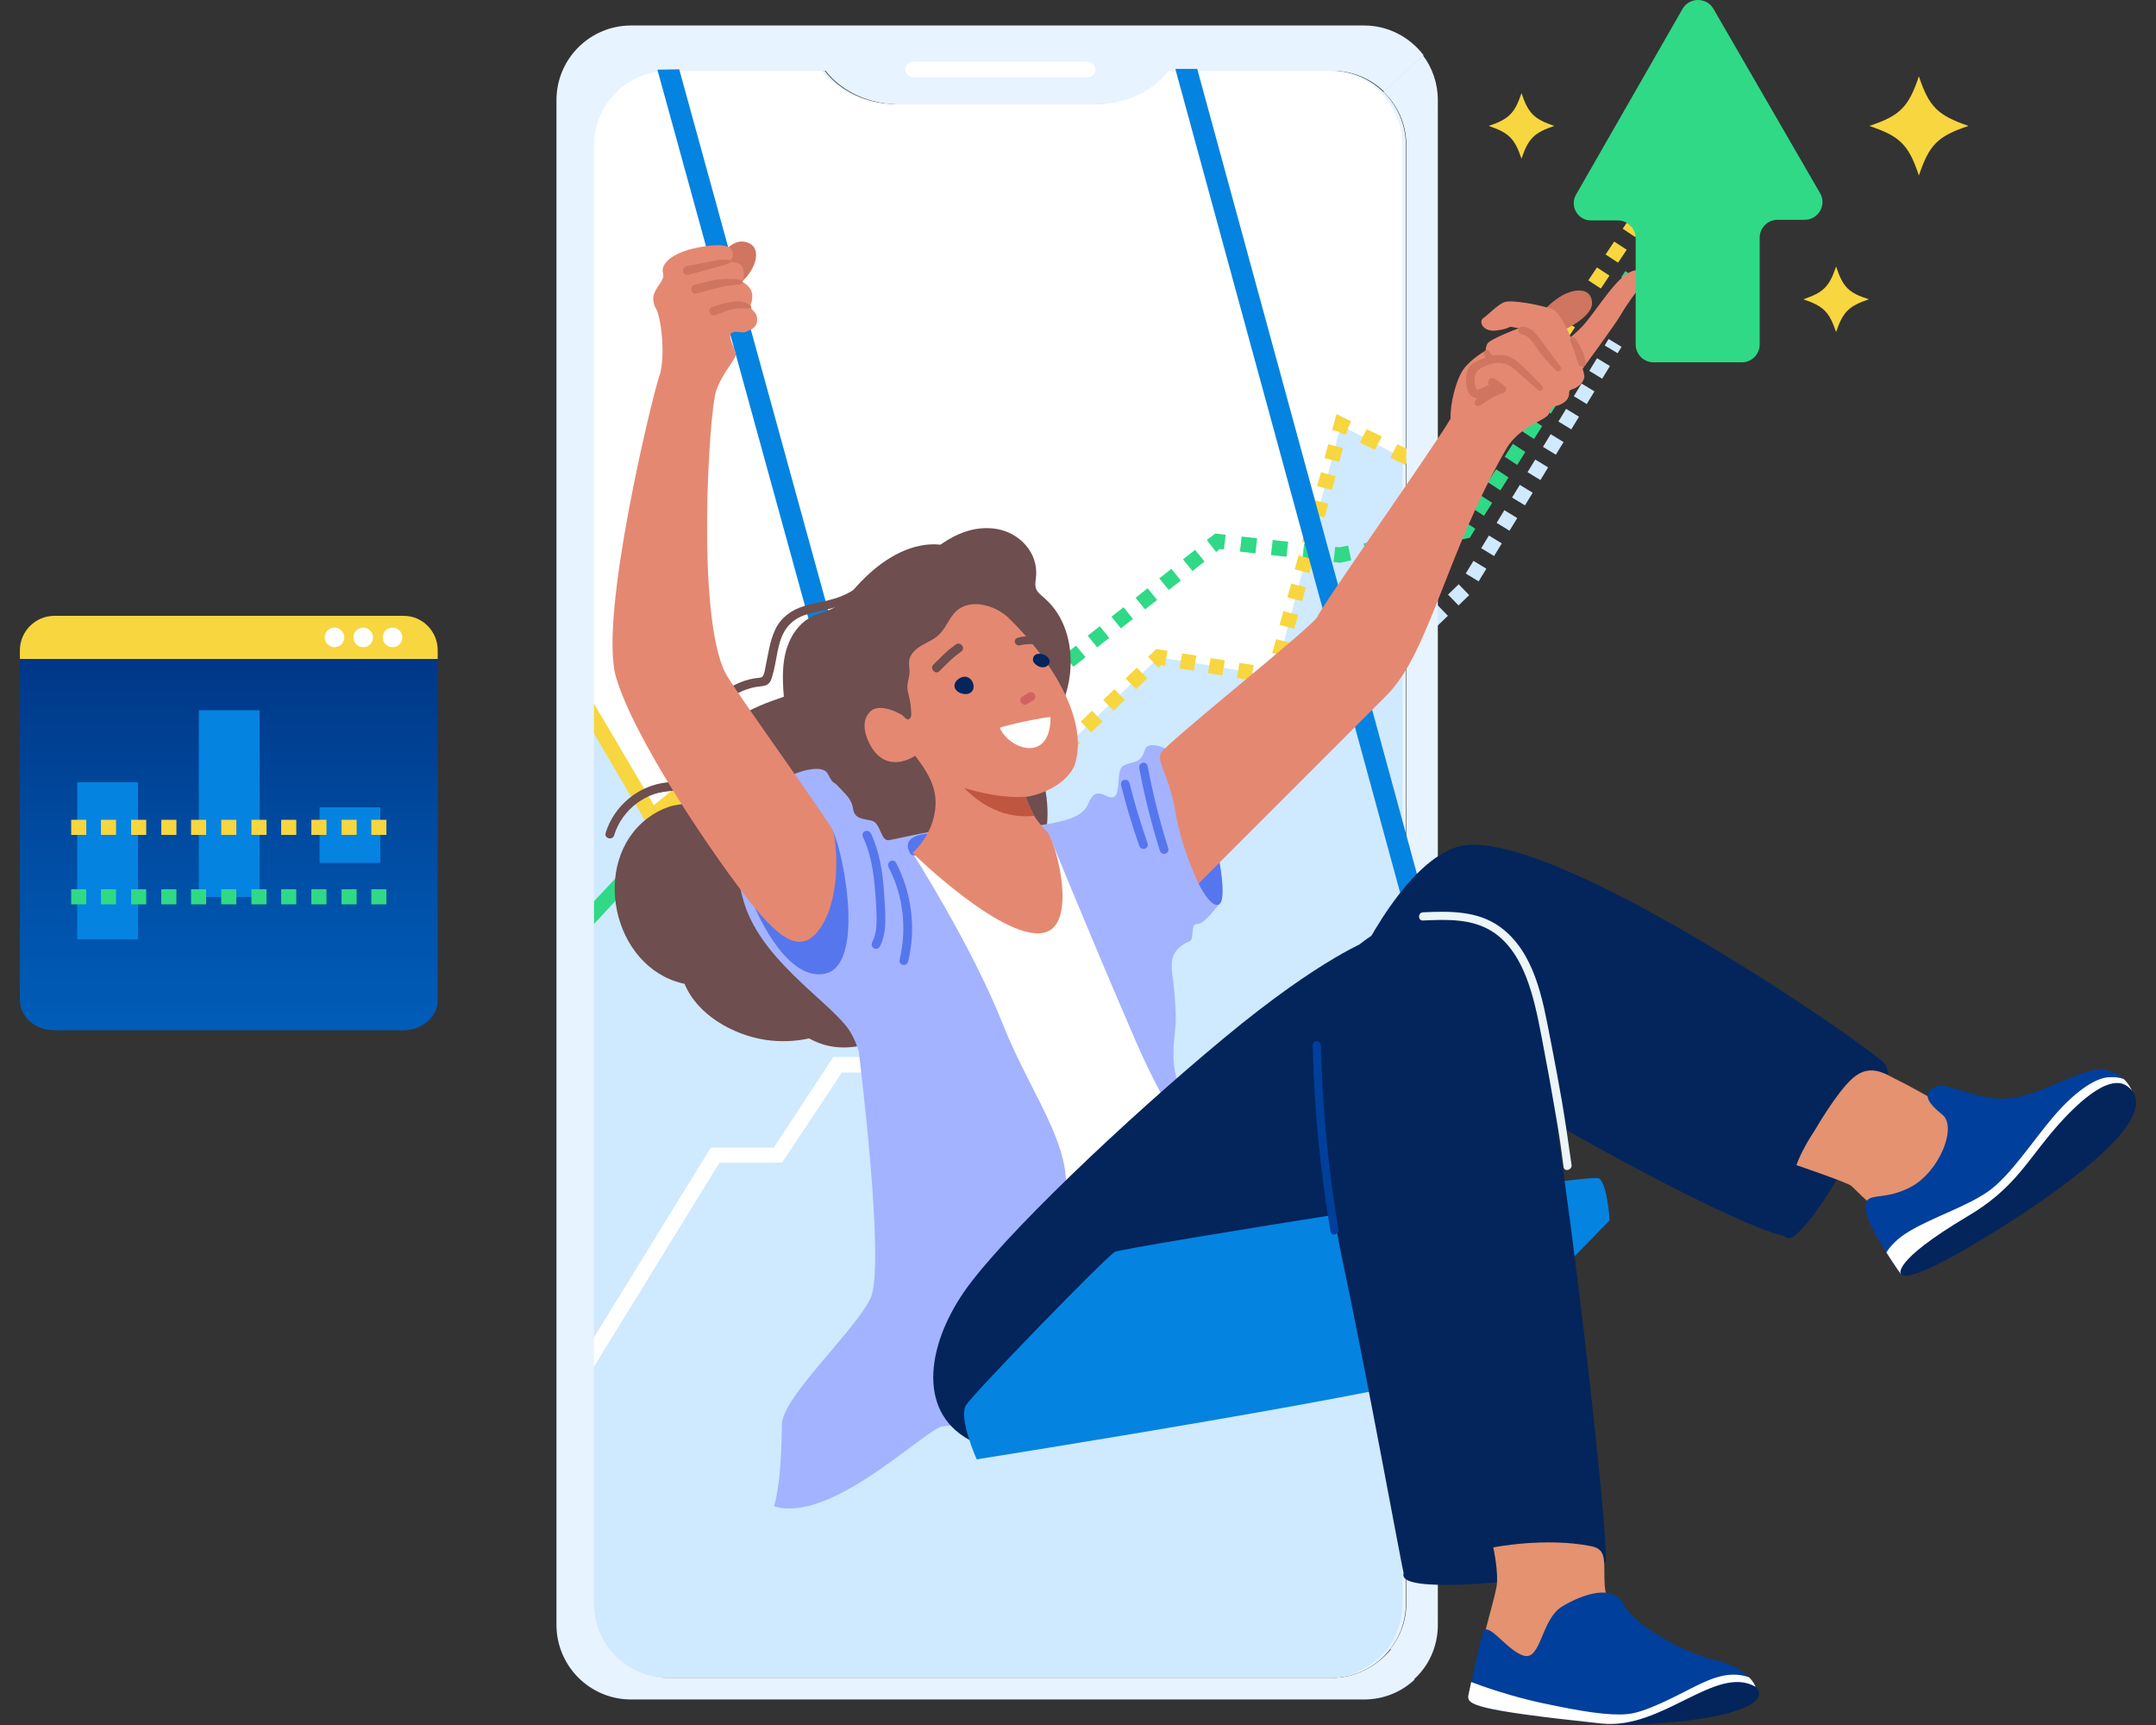 <?xml version="1.0" encoding="UTF-8"?>
<svg id="Layer_1" data-name="Layer 1" xmlns="http://www.w3.org/2000/svg" xmlns:xlink="http://www.w3.org/1999/xlink" viewBox="0 0 500 400">
  <rect x="0" y="0" width="500" height="400" fill="#333333" stroke="none"/>
  <defs>
    <style>
      .cls-1 {
        fill: #003f9b;
      }

      .cls-2 {
        fill: #d0755f;
      }

      .cls-3 {
        fill: #6e4e4e;
      }

      .cls-4 {
        fill: #f7d63f;
      }

      .cls-5 {
        stroke-dasharray: 3.44 3.44;
      }

      .cls-5, .cls-6 {
        fill: none;
        stroke: #cfe9ff;
        stroke-miterlimit: 10;
        stroke-width: 3.5px;
      }

      .cls-7 {
        fill: #fff;
      }

      .cls-8 {
        fill: #bf5640;
      }

      .cls-9 {
        fill: #30d986;
      }

      .cls-10 {
        fill: #a4b3ff;
      }

      .cls-11 {
        fill: #d0635f;
      }

      .cls-12 {
        fill: #03255b;
      }

      .cls-13, .cls-14 {
        fill: #5676ed;
      }

      .cls-15 {
        fill: #e7f3ff;
      }

      .cls-16 {
        fill: #cfe9ff;
      }

      .cls-17 {
        fill: #e58872;
      }

      .cls-18 {
        fill: #ecf5f8;
      }

      .cls-19 {
        fill: #0583e0;
      }

      .cls-20 {
        fill: url(#linear-gradient);
      }

      .cls-14 {
        stroke: #5676ed;
        stroke-linecap: round;
        stroke-linejoin: round;
      }

      .cls-21 {
        fill: #e4926f;
      }
    </style>
    <linearGradient id="linear-gradient" x1="53.06" y1="238.9" x2="53.06" y2="152.8" gradientUnits="userSpaceOnUse">
      <stop offset="0" stop-color="#005db8"/>
      <stop offset=".48" stop-color="#004da3"/>
      <stop offset="1" stop-color="#003787"/>
    </linearGradient>
  </defs>
  <path class="cls-4" d="M433.41,69.4c-4.7,1.6-6,2.9-7.6,7.6-1.6-4.7-2.9-6-7.6-7.6,4.7-1.6,6-2.9,7.6-7.6,1.6,4.8,2.9,6.1,7.6,7.6Z"/>
  <g>
    <path class="cls-15" d="M137.75,33.71v338.07c0,9.5,7.7,17.3,17.3,17.3h153.7c9.5,0,17.3-7.7,17.3-17.3V33.71c0-9.5-7.7-17.3-17.3-17.3h-38c-3.6,4.7-10,7.8-17.1,7.8h-45.3c-7.1,0-13.5-3-17.1-7.8h-36.4c-9.3,0-17.1,7.7-17.1,17.3Z"/>
    <path class="cls-16" d="M325.25,33.71v338.07c0,9.5-7.7,17.3-17.3,17.3h-153.7c-7.6,0-14-4.9-16.3-11.6-.3-.8-.5-1.6-.6-2.4-.2-1.1-.3-2.1-.3-3.2V33.71c0-9.5,7.7-17.3,17.3-17.3h36.4c3.6,4.7,10,7.8,17.1,7.8h45.3c7.1,0,13.5-3,17.1-7.8h38c9.3,0,17,7.7,17,17.3Z"/>
    <path class="cls-7" d="M325.25,33.71v72.5l-14.3-7.6-15.3,58.2-26.9-4.4-44.4,42.6-44,2.2-14.6-19.9-14.6,12.1-14.2-26.5V33.71c0-9.5,7.7-17.3,17.3-17.3h36.4c3.6,4.7,10,7.8,17.1,7.8h45.3c7.1,0,13.5-3,17.1-7.8h38c9.4,0,17.1,7.7,17.1,17.3Z"/>
    <polygon class="cls-9" points="181.05 212.61 151.65 199.31 135.75 216.41 133.15 213.91 150.75 195.11 179.65 208.01 181.05 212.61"/>
    <g>
      <path class="cls-9" d="M183.45,208.41l-3-1.8,1.7-2.9,3,1.8-1.7,2.9ZM186.75,202.61l-3-1.8,1.7-2.9,3,1.8-1.7,2.9ZM190.15,196.91l-3-1.8,1.7-2.9,3,1.8-1.7,2.9ZM193.45,191.21l-3-1.8,1.7-2.9,3,1.8-1.7,2.9ZM196.75,185.41l-3-1.8,1.7-2.9,3,1.8-1.7,2.9ZM200.15,179.71l-3-1.8,1.7-2.9,3,1.8-1.7,2.9ZM203.45,174.01l-3-1.8,1.7-2.9,3,1.8-1.7,2.9ZM206.85,168.21l-3-1.8,1.7-2.9,3,1.8-1.7,2.9Z"/>
      <polygon class="cls-9" points="210.15 162.51 207.15 160.71 208.55 158.31 211.25 158.31 211.25 161.81 210.55 161.81 210.15 162.51"/>
      <path class="cls-9" d="M239.85,161.81h-3.8v-3.5h3.2v1.1l1.4,1.7-.8.7ZM232.55,161.81h-3.5v-3.5h3.5v3.5ZM225.45,161.81h-3.5v-3.5h3.5v3.5ZM218.35,161.81h-3.5v-3.5h3.5v3.5ZM243.45,159.01l-2.2-2.7,2.8-2.2,2.2,2.7-2.8,2.2ZM248.95,154.61l-2.2-2.7,2.8-2.2,2.2,2.7-2.8,2.2ZM254.45,150.11l-2.2-2.7,2.8-2.2,2.2,2.7-2.8,2.2ZM259.95,145.71l-2.2-2.7,2.8-2.2,2.2,2.7-2.8,2.2ZM265.55,141.31l-2.2-2.7,2.8-2.2,2.2,2.7-2.8,2.2ZM271.05,136.81l-2.2-2.7,2.8-2.2,2.2,2.7-2.8,2.2ZM276.55,132.41l-2.2-2.7,2.8-2.2,2.2,2.7-2.8,2.2Z"/>
      <polygon class="cls-9" points="282.05 128.01 279.85 125.21 281.85 123.71 284.25 124.01 283.85 127.41 282.85 127.31 282.05 128.01"/>
      <path class="cls-9" d="M310.85,130.51l-1.6-.2.4-3.5,1,.1,2-.4.7,3.4-2.5.6ZM305.65,129.91l-3.6-.4.4-3.5,3.6.4-.4,3.5ZM316.95,129.41l-.7-3.4,3.6-.7.7,3.4-3.6.7ZM298.35,129.11l-3.6-.4.4-3.5,3.6.4-.4,3.5ZM291.15,128.31l-3.6-.4.4-3.5,3.6.4-.4,3.5ZM324.05,128.01l-.7-3.4,3.6-.7.7,3.4-3.6.7ZM331.25,126.61l-.7-3.4,3.6-.7.7,3.4-3.6.7Z"/>
      <polygon class="cls-9" points="338.35 125.21 337.75 121.71 338.75 121.51 339.25 120.71 342.15 122.61 340.85 124.71 338.35 125.21"/>
      <path class="cls-9" d="M344.15,119.61l-2.9-1.9,1.9-3,2.9,1.9-1.9,3ZM347.95,113.71l-2.9-1.9,1.9-3,2.9,1.9-1.9,3ZM351.85,107.81l-2.9-1.9,1.9-3,2.9,1.9-1.9,3ZM355.75,101.81l-2.9-1.9,1.9-3,2.9,1.9-1.9,3ZM359.65,95.91l-2.9-1.9,1.9-3,2.9,1.9-1.9,3ZM363.45,89.91l-2.9-1.9,1.9-3,2.9,1.9-1.9,3ZM367.35,84.01l-2.9-1.9,1.9-3,2.9,1.9-1.9,3ZM371.25,78.01l-2.9-1.9,1.9-3,2.9,1.9-1.9,3ZM375.05,72.11l-2.9-1.9,1.9-3,2.9,1.9-1.9,3Z"/>
      <rect class="cls-9" x="377.08" y="62.79" width="1.7" height="3.5" transform="translate(117.61 346.02) rotate(-56.93)"/>
    </g>
    <polygon class="cls-4" points="181.25 195.41 166.15 174.81 151.65 186.71 135.95 160.11 132.95 161.91 150.75 192.21 165.45 179.91 179.15 198.51 181.25 195.41"/>
    <g>
      <path class="cls-4" d="M183.45,198.71l-.1-3.5,3.6-.1.1,3.5-3.6.1ZM190.65,198.51l-.1-3.5,3.6-.1.1,3.5-3.6.1ZM197.85,198.21l-.1-3.5,3.6-.1.1,3.5-3.6.1ZM205.05,197.91l-.1-3.5,3.6-.1.1,3.5-3.6.1ZM212.25,197.61l-.1-3.5,3.6-.1.1,3.5-3.6.1ZM219.45,197.31l-.1-3.5,3.6-.1.1,3.5-3.6.1ZM227.05,194.71l-2.4-2.5,2.6-2.5,2.4,2.5-2.6,2.5ZM232.25,189.71l-2.4-2.5,2.6-2.5,2.4,2.5-2.6,2.5ZM237.45,184.71l-2.4-2.5,2.6-2.5,2.4,2.5-2.6,2.5ZM242.65,179.81l-2.4-2.5,2.6-2.5,2.4,2.5-2.6,2.5ZM247.85,174.81l-2.4-2.5,2.6-2.5,2.4,2.5-2.6,2.5ZM253.05,169.81l-2.4-2.5,2.6-2.5,2.4,2.5-2.6,2.5ZM258.25,164.81l-2.4-2.5,2.6-2.5,2.4,2.5-2.6,2.5ZM263.45,159.81l-2.4-2.5,2.6-2.5,2.4,2.5-2.6,2.5Z"/>
      <polygon class="cls-4" points="268.65 154.81 266.25 152.31 268.15 150.51 270.75 150.91 270.15 154.41 269.35 154.21 268.65 154.81"/>
      <path class="cls-4" d="M290.15,157.71l-3.3-.5.6-3.5,3.3.5-.6,3.5ZM283.45,156.61l-3.3-.5.6-3.5,3.3.5-.6,3.5ZM276.85,155.51l-3.3-.5.6-3.5,3.3.5-.6,3.5Z"/>
      <polygon class="cls-4" points="296.75 158.81 293.45 158.21 294.05 154.81 294.15 154.81 294.25 154.61 297.55 155.51 296.75 158.81"/>
      <path class="cls-4" d="M298.45,152.31l-3.4-.9.9-3.2,3.4.9-.9,3.2ZM300.15,145.81l-3.4-.9.9-3.2,3.4.9-.9,3.2ZM301.95,139.41l-3.4-.9.9-3.2,3.4.9-.9,3.2ZM303.65,132.91l-3.4-.9.9-3.2,3.4.9-.9,3.2ZM305.35,126.51l-3.4-.9.9-3.2,3.4.9-.9,3.2ZM307.15,120.01l-3.4-.9.9-3.2,3.4.9-.9,3.2ZM308.85,113.61l-3.4-.9.9-3.2,3.4.9-.9,3.2ZM310.55,107.11l-3.4-.9.9-3.2,3.4.9-.9,3.2Z"/>
      <polygon class="cls-4" points="311.85 100.81 310.45 100.11 308.95 99.71 309.95 96.01 313.35 97.71 312.65 99.11 312.25 100.61 311.95 100.61 311.85 100.81"/>
      <path class="cls-4" d="M333.05,111.31l-3.5-1.7,1.6-3.1,3.5,1.7-1.6,3.1ZM325.95,107.81l-3.5-1.7,1.6-3.1,3.5,1.7-1.6,3.1ZM318.85,104.31l-3.5-1.7,1.6-3.1,3.5,1.7-1.6,3.1Z"/>
      <polygon class="cls-4" points="339.45 114.61 336.55 113.11 338.05 110.01 338.25 110.01 338.35 109.91 341.35 111.81 339.45 114.61"/>
      <path class="cls-4" d="M343.35,108.81l-2.9-1.9,2-3,2.9,1.9-2,3ZM347.25,102.81l-2.9-1.9,2-3,2.9,1.9-2,3ZM351.25,96.81l-2.9-1.9,2-3,2.9,1.9-2,3ZM355.25,90.91l-2.9-1.9,2-3,2.9,1.9-2,3ZM359.25,84.91l-2.9-1.9,2-3,2.9,1.9-2,3ZM363.25,78.91l-2.9-1.9,2-3,2.9,1.9-2,3ZM367.25,72.91l-2.9-1.9,2-3,2.9,1.9-2,3ZM371.25,66.91l-2.9-1.9,2-3,2.9,1.9-2,3ZM375.25,60.91l-2.9-1.9,2-3,2.9,1.9-2,3Z"/>
      <rect class="cls-4" x="377.4" y="51.54" width="1.7" height="3.5" transform="translate(124.1 338.46) rotate(-56.31)"/>
    </g>
    <g>
      <line class="cls-6" x1="323.45" y1="152.31" x2="324.65" y2="151.11"/>
      <polyline class="cls-5" points="327.15 148.71 339.95 136.31 372.75 82.51"/>
      <line class="cls-6" x1="373.65" y1="81.01" x2="374.55" y2="79.51"/>
    </g>
    <polygon class="cls-7" points="325.25 148.81 325.25 153.91 311.35 168.41 283.15 184.11 226.15 211.31 209.75 248.71 195.25 248.71 181.35 269.61 166.85 269.61 136.95 318.21 135.95 319.91 132.95 318.01 136.95 311.41 164.85 266.11 179.45 266.11 193.25 245.11 207.45 245.11 223.35 208.71 281.65 181.01 309.15 165.51 325.25 148.81"/>
    <path class="cls-15" d="M330.05,12.91l-9.2,8.4c3.3,3.1,5.3,7.5,5.3,12.4v338.07c0,4-1.4,7.7-3.7,10.6l.09.12c-3.4,4.03-8.25,6.58-13.69,6.58h-153.8c-9.5,0-17.3-7.7-17.3-17.3V33.71c0-9.5,7.7-17.3,17.3-17.3h36.4c3.6,4.7,10,7.8,17.1,7.8h45.3c7.1,0,13.5-3,17.1-7.8h38c4.7,0,8.9,1.8,12,4.8l9.2-8.4c-3.2-4.2-8.2-6.9-13.8-6.9h-170c-9.5,0-17.3,7.7-17.3,17.3v353.57c0,9.5,7.7,17.3,17.3,17.3h170c4.5,0,8.6-1.7,11.7-4.6l-.09-.11c3.43-3.1,5.49-7.64,5.49-12.59V23.21c0-3.9-1.3-7.5-3.4-10.3Z"/>
    <path class="cls-7" d="M211.75,17.91h40.5c1,0,1.8-.8,1.8-1.8s-.8-1.8-1.8-1.8h-40.5c-1,0-1.8.8-1.8,1.8,0,1,.8,1.8,1.8,1.8Z"/>
  </g>
  <g>
    <path class="cls-20" d="M101.51,152.8v79.1c0,3.9-3.6,7-8,7H12.61c-4.4,0-8-3.1-8-7v-79.1h96.9Z"/>
    <path class="cls-4" d="M101.51,150.8v2H4.61v-2c0-4.4,3.6-8,8-8h81c4.4,0,7.9,3.6,7.9,8Z"/>
    <g>
      <path class="cls-7" d="M91.04,145.53c-1.27,0-2.27,1-2.27,2.27s1,2.27,2.27,2.27,2.27-1,2.27-2.27c0-1.2-1-2.27-2.27-2.27Z"/>
      <path class="cls-7" d="M84.24,145.53c-1.27,0-2.27,1-2.27,2.27s1,2.27,2.27,2.27,2.27-1,2.27-2.27c0-1.2-1-2.27-2.27-2.27Z"/>
      <path class="cls-7" d="M77.58,145.53c-1.27,0-2.27,1-2.27,2.27s1,2.27,2.27,2.27,2.27-1,2.27-2.27c0-1.2-1-2.27-2.27-2.27Z"/>
    </g>
    <rect class="cls-19" x="17.91" y="181.4" width="14.1" height="36.4"/>
    <rect class="cls-19" x="46.11" y="164.7" width="14.1" height="43.3"/>
    <rect class="cls-19" x="74.11" y="187.2" width="14.1" height="12.9"/>
    <path class="cls-4" d="M89.61,193.6h-3.5v-3.5h3.5v3.5ZM82.71,193.6h-3.5v-3.5h3.5v3.5ZM75.71,193.6h-3.5v-3.5h3.5v3.5ZM68.71,193.6h-3.5v-3.5h3.5v3.5ZM61.81,193.6h-3.5v-3.5h3.5v3.5ZM54.81,193.6h-3.5v-3.5h3.5v3.5ZM47.81,193.6h-3.5v-3.5h3.5v3.5ZM40.91,193.6h-3.5v-3.5h3.5v3.5ZM33.91,193.6h-3.5v-3.5h3.5v3.5ZM26.91,193.6h-3.5v-3.5h3.5v3.5ZM20.01,193.6h-3.5v-3.5h3.5v3.5Z"/>
    <path class="cls-9" d="M89.61,209.7h-3.5v-3.5h3.5v3.5ZM82.71,209.7h-3.5v-3.5h3.5v3.5ZM75.71,209.7h-3.5v-3.5h3.5v3.5ZM68.71,209.7h-3.5v-3.5h3.5v3.5ZM61.81,209.7h-3.5v-3.5h3.5v3.5ZM54.81,209.7h-3.5v-3.5h3.5v3.5ZM47.81,209.7h-3.5v-3.5h3.5v3.5ZM40.91,209.7h-3.5v-3.5h3.5v3.5ZM33.91,209.7h-3.5v-3.5h3.5v3.5ZM26.91,209.7h-3.5v-3.5h3.5v3.5ZM20.01,209.7h-3.5v-3.5h3.5v3.5Z"/>
  </g>
  <path class="cls-4" d="M456.51,29.2c-7.2,2.4-9.1,4.4-11.5,11.5-2.4-7.2-4.4-9.1-11.5-11.5,7.2-2.4,9.1-4.4,11.5-11.5,2.4,7.1,4.3,9,11.5,11.5Z"/>
  <path class="cls-4" d="M360.45,29.2c-4.7,1.6-6,2.9-7.6,7.6-1.6-4.7-2.9-6-7.6-7.6,4.7-1.6,6-2.9,7.6-7.6,1.6,4.7,2.9,6,7.6,7.6Z"/>
  <g>
    <path class="cls-19" d="M272.57,15.97l75.57,276.88c.23.83.89,1.49,1.72,1.72h0c.21.06.42.09.64.09s.43-.03.65-.09c1.3-.36,2.07-1.71,1.72-3.01L277.65,15.98h-5.09Z"/>
    <path class="cls-19" d="M152.46,16.16l82.12,298.36c.23.83.89,1.49,1.72,1.72h0c.21.06.43.09.64.09s.44-.03.65-.09c1.3-.36,2.07-1.71,1.71-3.01L157.52,16.07l-5.06.09Z"/>
    <g>
      <g>
        <g>
          <path class="cls-3" d="M203.8,131.53c-2.08,2.74-4.81,4.93-7.92,6.39-3.01,1.42-6.27,1.67-9.41,2.62-2.96.9-5.38,2.66-6.71,5.5-1.24,2.65-1.58,5.56-2.19,8.39-.14.66-.22,1.54-.54,2.14-.27.51-.36.49-.94.59-.35.06-.71.08-1.06.13-1.66.26-3.26.82-4.75,1.58-2.8,1.44-5.14,3.65-6.92,6.23-1.9,2.75-3.14,5.93-3.91,9.17-.36,1.51-.5,3.07-.92,4.57-.19.67-.44,1.41-.97,1.89-.78.72-1.9.6-2.88.7-6.58.66-12.3,5.42-14.23,11.73-.38,1.26,1.58,1.8,1.97.54.92-3.02,2.83-5.66,5.39-7.52,1.11-.8,2.32-1.47,3.61-1.94,1.61-.59,3.19-.7,4.88-.9,3.09-.37,4.09-2.94,4.57-5.69.59-3.39,1.46-6.7,3.15-9.72,1.64-2.95,3.97-5.48,6.95-7.1,1.43-.78,3-1.34,4.61-1.57,1.53-.22,2.72-.11,3.31-1.8.98-2.79,1.14-5.82,2-8.65.97-3.19,2.9-5.33,6.13-6.31,3.46-1.05,6.97-1.38,10.26-3,3.29-1.63,6.08-4.04,8.29-6.95.79-1.04-.98-2.06-1.76-1.03Z"/>
          <path class="cls-3" d="M239.72,174.59c5.62-7.39,9.92-15.75,8.2-25.38-.5-2.77-1.55-5.5-3.21-7.78-.76-1.05-1.63-1.99-2.61-2.85-.48-.42-1.01-.83-1.41-1.33-.78-1-.6-2.05-.45-3.23.73-5.91-3.96-10.76-9.67-11.45-4.67-.56-8.79,1.16-12.47,3.73-6.44-.69-12.74,3.03-17.32,7.47-1.46,1.41-2.81,2.93-4.15,4.45-1.47,1.66-2.92,2.79-5.04,3.5-1.83.61-3.6,1.19-5.11,2.43-1.34,1.09-2.41,2.53-3.17,4.08-2.04,4.16-1.89,8.82-1.53,13.33-7.24,2.44-15.51,5.81-17.85,13.83-.52,1.77-.51,3.62-.66,5.44-.15,1.9-.53,3.91-2.41,4.83-1.8.87-3.98.81-5.87,1.47-1.74.6-3.35,1.49-4.82,2.6-13.38,10.19-8.18,34.52,8.21,38.32.13.03.25.05.38.07,2.92,7.19,11.22,11.82,18.6,12.98,3.45.54,6.94.42,10.28-.31,1.87,1.03,3.91,1.74,6.11,1.99,4.9.56,9.82-1.1,14.09-3.39,8.14-4.35,15.26-11.54,17.58-20.67.6-2.37.85-4.79.77-7.19,1.32-.72,2.57-1.58,3.71-2.56,3.19-1.18,6.06-3.3,8.25-6,4.42-5.43,5.5-12.5,4.37-19.28-.52-3.15-1.52-6.2-2.82-9.11Z"/>
        </g>
        <path class="cls-10" d="M270.55,173.66s-4.34-2.08-5.03.17c-.69,2.26-1.39,2.6-3.3,3.12-1.91.52-2.6.69-2.78,3.64-.17,2.95-.35,5.2-2.78,3.99-2.43-1.21-3.3-.52-4.34,1.91-1.04,2.43-3.88,3.8-10.96,4.85-7.08,1.05-23.69,1.26-25.95,1.61-2.26.35-7.33,1.52-9.24,1.87-1.91.35-1.91-3.99-3.99-4.51-2.08-.52-3.99-.35-4.34-2.78-.35-2.43-2.08-3.64-3.47-5.2-1.39-1.56-.87,0-2.43-2.95-1.56-2.95-11.62.35-16.66,6.42-5.03,6.07-6.59,9.19-2.95,22.73,3.64,13.53,18.91,22.9,24.12,29.67,5.2,6.77,5.9,24.29,8.15,45.45,2.26,21.17,14.75,27.41,21.17,29.67,6.42,2.26,74.95-35.22,74.95-35.22,0,0-20.46-14.19-25.49-22.52-5.03-8.33-2.39-15.22-2.55-19.8-.28-8.48-.94-8.69-.94-12.16s2.95-4.86,4.16-5.38c1.21-.52,0-3.99,1.73-3.99s4.25-3.63,5-4.52c.75-.89-12.11-36.08-12.11-36.08Z"/>
        <path class="cls-7" d="M211.61,197.77s19.12,36.09,25.11,51.96c5.99,15.87,10.15,24.98,7.55,32.53-2.6,7.55,39.82-9.11,39.04-10.15-.78-1.04-9.11-5.73-20.04-30.97-10.93-25.24-19.78-47.1-19.78-47.1l-31.87,3.73Z"/>
        <path class="cls-14" d="M201.51,193.46c-.28-.59-1.24-.25-.96.34,1.89,3.98,2.55,8.35,2.9,12.7.16,2.11.32,4.23.35,6.34.03,2.05-.17,4.11-1.11,5.96-.3.59.62,1.03.92.45.95-1.88,1.21-3.97,1.21-6.05,0-2.18-.17-4.37-.33-6.54-.34-4.51-1.01-9.08-2.97-13.2Z"/>
        <path class="cls-14" d="M207.35,200.28c-.3-.58-1.14,0-.84.58,3.47,6.67,4.38,14.53,2.6,21.82-.16.64.84.83,1,.2,1.86-7.58.84-15.69-2.76-22.6Z"/>
        <path class="cls-14" d="M270.46,196.88c-1.99-6.28-3.59-12.69-4.8-19.17-.12-.64-1.1-.37-.98.27,1.21,6.48,2.81,12.88,4.8,19.17.2.62,1.18.36.98-.27Z"/>
        <path class="cls-14" d="M265.67,195.73c-1.62-4.62-3.03-9.31-4.22-14.06-.16-.64-1.14-.37-.98.27,1.19,4.75,2.6,9.44,4.22,14.06.22.61,1.2.35.98-.27Z"/>
        <path class="cls-10" d="M211.61,197.77s13.68,21.38,20.95,39.7c7.27,18.32,18.52,30.68,13.4,44.42-5.12,13.74,2.02,34.51-.41,44.21-2.42,9.7-22.6,3.36-27.18,4.7-4.58,1.35-25.95,22.58-38.88,18.47,0,0,1.74-4.39,1.83-18.95.04-6.33,17.07-21.79,20.58-29.34,3.5-7.54-2.74-57.05-2.74-57.05l20.48-9.16-8.02-37Z"/>
        <g>
          <path class="cls-14" d="M211.61,197.77s-1.7-2.21.7-3.31c2.41-1.1,7.93-.9,7.93-.9,0,0-5.02,5.22-8.63,4.21Z"/>
          <path class="cls-17" d="M202.03,173.15c3.84,6.39,9.9,2.31,10.2,2.1,3.64,4.72,5.27,8.19,4.6,12.84-.88,6.1-5.21,9.68-5.21,9.68,0,0,21.97,21.5,31.05,18.34,7.34-2.55,1.97-21.97-.05-23.46-.43-.32-2.2-2.42-2.77-3.47-.66-1.23-1.38-2.82-2.04-4.42.02,0,.06,0,.1,0h.04c1.36-.03,9.05-1.95,11.3-7.4,3.5-10.75-6.23-25.28-15.38-34.1-2.52-2.42-7.02-4.05-10.38-2.65-3.14,1.31-3.5,4.4-5.72,6.56-1.13,1.1-2.64,1.69-4.01,2.49-1.36.8-2.68,1.97-2.91,3.53-.13.87.11,1.75.09,2.63-.02,1.23-.54,2.41-.51,3.64.03.81.28,1.58.46,2.37.26,1.11.37,2.26.44,3.4.03.49.02,1.02-.31,1.38-.68.72-1.43-.6-1.99-.92-.77-.43-1.57-.8-2.4-1.07-1.56-.52-3.64-.86-4.9.47-2.4,2.47-.71,6.35.31,8.07Z"/>
          <path class="cls-11" d="M239.98,161.02c-.27-.48-.92-.67-1.41-.38-.47.28-.95.55-1.42.83-.48.28-.66.92-.38,1.41.27.48.92.67,1.41.38.47-.28.95-.55,1.42-.83.48-.28.66-.92.38-1.41Z"/>
          <path class="cls-3" d="M221.64,149.46c-1.14.88-.89.62-1.98,1.56-1.11.96-2.09,2.05-3.16,3.05-.97.9.36,2.48,1.33,1.58,1.07-1,2.05-2.1,3.16-3.05,1.1-.94.84-.68,1.98-1.56,1.05-.81-.28-2.39-1.33-1.57Z"/>
          <path class="cls-3" d="M236.05,149.63c-.31-.09-.57-.32-.67-.64-.15-.48.14-.98.63-1.1.59-.15,1.21-.31,1.81-.31.76,0,1.53.11,2.29.17.32.02.64.05.94.15.3.1.58.29.73.58.64,1.22-1.37.86-2,.86-1.09,0-2.18.04-3.24.3-.17.04-.34.04-.49,0Z"/>
          <path class="cls-12" d="M222.66,160.69c-.96-.42-1.66-1.3-1.13-2.4.4-.83,1.58-1.52,2.52-1.35,1.73.31,2.53,3.07.71,3.85-.6.26-1.42.19-2.1-.1Z"/>
          <path class="cls-12" d="M243.24,154.01c.41-.66.11-1.38-.52-1.84-.67-.49-1.78-.81-2.55-.37-.63.36-.85,1.34-.35,1.9.41.47.95.87,1.56,1,.61.13,1.31-.03,1.72-.51.05-.06.1-.13.14-.19Z"/>
          <path class="cls-8" d="M223.58,182.71c4.12,4.16,9.49,7.16,16.26,6.48-.66-1.23-1.38-2.82-2.04-4.42.02,0,.06,0,.1,0h-.18s-.05-.01-.06-.01c-5.05.33-10.55-.97-14.08-2.05Z"/>
          <path class="cls-7" d="M243.63,166.28c-1.55,0-10.48,1.88-11.77,2.51,2.26,5.07,11.8,8.24,11.77-2.51Z"/>
        </g>
        <g>
          <path class="cls-13" d="M174.67,209.53s7.06,17.95,16.47,16.29c9.4-1.66,4.8-27.12,2.02-33.11-2.78-5.99-19.58,13.24-18.49,16.82Z"/>
          <g>
            <path class="cls-2" d="M165.97,61.46s2.87-6.48,7.09-5.31c4.22,1.17,2.02,7.05-1.88,9.88-3.9,2.83-5.21-4.57-5.21-4.57Z"/>
            <path class="cls-17" d="M152.25,71.77s-1.32-1.86-.48-3.86c.84-2,2.47-3.05,1.97-4.7-.5-1.65,1.48-4.53,8.18-5.83,5.05-.98,7.52-.55,7.95.95.43,1.5-.74,2.11-.49,2.34.25.23,2.32,0,2.9,1.43.58,1.42-.09,3.26-.09,3.26,0,0,1.98,1,2.23,2.75.22,1.56-.42,2.64-.39,2.8.25,1.46,1.72,1.2,1.54,3.53-.13,1.67-1.68,2.12-2.64,2.52-.96.41-2.07-.39-3.22.2-1.15.59.75,3.76.92,4.92s-2.99,4.06-4.57,8.63c-1.58,4.56-4.66,51.8,2.15,65.32,1.83,3.64,24.1,34.41,24.93,36.53.83,2.12,2.11,14.81-2.61,22.19-4.73,7.38-10.1,2.89-18.18-7.66-8.08-10.54-25.39-36.07-29.49-50.07-4.1-14,8.61-65.85,10.02-69.74,1.42-3.88.66-12.55-.63-15.53Z"/>
            <path class="cls-2" d="M171.05,69.88c-2.02.06-3.72.69-5.67,1.23-.51.14-.98.56-.87,1.15.09.48.6,1.02,1.15.86,1.95-.54,2.94-1.43,5.84-1.62.53-.03,2.84.27,2.73-.31-.09-.49-1.55-1.37-3.19-1.32Z"/>
            <path class="cls-2" d="M170.18,64.72c-3.9-.27-6.15.58-9.14,1.36-1.27.33-.75,2.31.52,1.97,2.81-.74,6.34-1.87,9.25-1.99.55-.02,1.4-.14,1.4-.72,0-.53-1.49-.59-2.04-.63Z"/>
            <path class="cls-2" d="M169.53,60.55c-.15-.56-2.7-.31-3.24-.2l-7.15,1.41c-.54.11-.85.75-.71,1.25.15.56.71.82,1.25.71l7.21-1.98c.54-.11,2.77-.69,2.63-1.2Z"/>
          </g>
        </g>
        <g>
          <path class="cls-13" d="M277.96,204.87s2.75,5.76,4.7,4.87c2.24-1.01-.32-13.53-1.7-17.69-1.39-4.16-3,12.82-3,12.82Z"/>
          <path class="cls-17" d="M336.41,97.07c-3.76,6.47-30.21,43.88-30.82,45.85-.61,1.96-35.53,29.66-36.43,31.78-.89,2.13,1.99,5.07,3.45,13.7,1.46,8.63,5.35,16.47,5.35,16.47,0,0,35.58-35.6,43.63-43.65,9.9-9.91,13.77-32.92,27.8-57.27-5.17-3.19-11.83-8.86-12.98-6.87Z"/>
        </g>
      </g>
      <g>
        <path class="cls-2" d="M362.93,76.4s6.19-2.89,6.27-5.94c.08-3.05-2.58-3.83-5.92-2.43-3.34,1.4-6.37,5.15-6.37,5.15l6.02,3.22Z"/>
        <path class="cls-17" d="M366.9,85.69s7.79-10.58,8.96-12.66c1.17-2.07,4-6.13,5.57-7.61,1.57-1.49-.71-4.23-4.24-1.85s-7.78,9.74-10.62,12.51c-2.84,2.77-3.68,3.12-3.68,3.12l4,6.48Z"/>
      </g>
    </g>
    <g>
      <path class="cls-12" d="M317.88,217.87s-11.18,3.89-34.02,22.84c-22.84,18.95-51.52,46.17-60.26,58.81-8.75,12.64-11.18,28.67,2.43,34.99,13.61,6.32,34.99-14.09,47.63-12.64,12.64,1.46,26.24,1.94,36.45-4.37,10.21-6.32,58.29-54.11,59.75-74.53,1.46-20.41-26.22-35.8-51.98-25.1Z"/>
      <g>
        <path class="cls-19" d="M226.51,338.39s-4.37-9.72-2.43-12.64c1.94-2.92,32.56-34.51,34.51-35.48,1.94-.97,110.32-18.47,112.27-17.01,1.94,1.46,2.43,9.72,2.43,9.72l-146.77,55.4Z"/>
        <path class="cls-19" d="M226.51,338.39l36.45-38.39,110.32-17.01s-29.65,30.62-34.51,34.51c-4.86,3.89-112.27,20.9-112.27,20.9Z"/>
      </g>
      <g>
        <path class="cls-12" d="M313.16,226.4s11.35-25.84,24.74-30c19.64-6.11,93.04,44.45,98.98,50.05,5.94,5.59-16.39,35.14-20.59,40.03-4.2,4.9-104.34-50.99-103.14-60.08Z"/>
        <path class="cls-12" d="M416.62,270.18s-5.38,15.32-2.39,16.82c2.99,1.49,11.95-13.49,12.98-15.91,1.03-2.41-10.59-.91-10.59-.91Z"/>
        <path class="cls-21" d="M421,261.89s4.94-8.58,8.62-11.84c4.34-3.84,8.05-.67,10.94.65s19.47,10.79,21.58,12.9c2.11,2.11-22.11,16.84-24.47,17.37s-7.37-5.26-8.42-6.05c-1.05-.79-12.63-4.74-12.63-4.74,0,0,.93-3.11,4.38-8.29Z"/>
        <path class="cls-1" d="M494.44,253.02s-1.32-4.02-6.22-4.96c-4.9-.94-15.19,6.3-22.86,6.68-7.67.38-14.11-4.22-16.81-2.61-2.7,1.61-1.6,3.51,1.91,6.35s-.71,13.23-7.28,16.74c-6.57,3.52-10.67.82-10.59,4.84.08,4.02,8.27,15.45,8.27,15.45,0,0,17.96-9.93,32.93-22.08,14.96-12.15,20.65-20.41,20.65-20.41Z"/>
        <path class="cls-7" d="M440.86,295.51s17.96-9.93,32.93-22.08c14.96-12.15,20.65-20.41,20.65-20.41,0,0-.49-1.46-1.94-2.83-1.09-.38-2.3-.49-3.66-.38-3.24.27-7.95,3.64-12.67,9.17-4.72,5.53-10.11,13.89-15.23,17.39-5.12,3.51-12.54,5.8-18.2,9.17-2.81,1.67-4.39,3.48-5.27,4.88,1.8,2.85,3.41,5.1,3.41,5.1Z"/>
        <path class="cls-12" d="M440.86,295.51s-2.73-2.69,15.71-13.63c9.86-5.86,13.16-11.93,18.7-18.64,5.87-7.11,13.82-14.6,18.15-11.31,8.84,6.7-14.27,22.95-26.18,30.7-11.91,7.75-24.48,14.77-26.37,12.89Z"/>
      </g>
      <g>
        <path class="cls-12" d="M308.19,232.06s-3.09,30.76,2.85,58.73c5.94,27.97,13.92,71.87,14.6,74.61.29,1.15,45.3-.74,46.69-3.18,1.4-2.45-12.4-125.96-19.04-140.29-6.64-14.34-41.96-12.92-45.11,10.14Z"/>
        <path class="cls-12" d="M346.59,358.83s-21.32,2.44-21.13,6.46c.19,4.02,24.53,1.35,24.53,1.35l-3.41-7.81Z"/>
        <path class="cls-21" d="M377.54,377.4s-5.06-4.26-5.39-9.77c-.32-5.51.7-8.32-3.12-9.09-10.63-2.14-22.72.28-22.72.28,0,0,1.36,6.13.71,9.37-.65,3.24-3.17,11.79-3.82,15.36-.65,3.56,22.03,4.21,27.22,1.94,5.18-2.27,7.13-8.1,7.13-8.1Z"/>
        <path class="cls-12" d="M362.31,396.71l10.8,2.95s.96.96,15.03-.34c14.08-1.31,22.59-4.58,18.99-8.18s-17.33-4.89-24.2-3.58c-6.87,1.31-20.62,9.17-20.62,9.17Z"/>
        <path class="cls-1" d="M340.52,393.19c-.22,2.06,1.1,3.31,30.96,6.47,14.09,1.49,26.49-13.77,35.66-8.53,0,0-1.31-4.26-9.49-6.22-8.18-1.96-18.92-8.41-21.21-12.99-2.29-4.58-9.21-2.38-14.12.57-4.91,2.95-4.91,12.44-8.84,11.46-3.93-.98-8.61-8.56-9.59-5.28-.98,3.27-3.36,14.53-3.36,14.53Z"/>
        <path class="cls-7" d="M392.94,391.13c-4.31,2.16-11.19,5.93-15.5,6.34-4.31.4-10.38-.54-19.82-2.56-7.16-1.53-13.69-3.84-16.43-4.87-.4,1.84-.68,3.15-.68,3.15-.22,2.06,1.1,3.31,30.96,6.47,14.09,1.49,26.49-13.77,35.66-8.53,0,0-.31-.97-1.5-2.19-4.4-1.55-8.41.06-12.69,2.19Z"/>
        <path class="cls-1" d="M306.32,242.36c-.03-1.22-1.93-1.23-1.9,0,.34,14.49,1.73,28.94,4.14,43.24.2,1.21,2.04.69,1.84-.51-2.38-14.13-3.73-28.41-4.07-42.73Z"/>
        <path class="cls-18" d="M359.5,240.73c-1.75-9.08-3.61-19.96-11.62-25.79-5.18-3.78-11.75-3.68-17.87-3.39-1.22.06-1.23,1.96,0,1.9,5.46-.25,11.32-.49,16.12,2.59,3.76,2.41,6.18,6.4,7.78,10.47,1.8,4.59,2.74,9.44,3.67,14.27,1.19,6.14,2.3,12.3,3.34,18.47,1.2,7.1.69,4.25,1.7,11.37.17,1.21,2.01.69,1.84-.51-1.86-13.17-2.44-16.33-4.95-29.39Z"/>
      </g>
    </g>
  </g>
  <path class="cls-9" d="M365.6,44.96l24.61-42.92c1.57-2.72,5.58-2.72,7.15,0l24.75,42.78c1.57,2.72-.43,6.15-3.58,6.15h-6.29c-2.29,0-4.15,1.86-4.15,4.15v24.75c0,2.29-1.86,4.15-4.15,4.15h-20.46c-2.29,0-4.15-1.86-4.15-4.15v-24.61c0-2.29-1.86-4.15-4.15-4.15h-6.29c-3,0-5.01-3.43-3.29-6.15Z"/>
  <g>
    <path class="cls-17" d="M346.05,103.15c.83-1.43,2.83,1.64,3.34.8,3.03-5.04,8.93-6.45,9.71-7.83.78-1.38.88-1.88,1.66-1.98s2.46-.8,2.94-1.98c.49-1.18-.21-1.57.88-1.88,1.08-.3,2.55-1.29,2.84-2.77.29-1.48-4.8-14.74-7.17-15.72s-9.76-2.41-11.43-1.71c-1.67.7-3.63,2.87-4.81,3.67-1.18.79-.13,3.3,3.02,2.89,3.15-.41,2.75-1,3.74-.81.99.19,1.48.29,1.48.29,0,0-6.88,2.5-7.37,3.68-.49,1.18-.29,1.48-.29,1.48,0,0-3.44,1.89-5.2,4.36-1.76,2.47-3.11,8.09-2.99,11.44.05,1.38,5.7,2.88,2.66,6.59,3.25,5.48,4.41-.86,6.99-.52Z"/>
    <path class="cls-2" d="M361.92,84.98c-1.72-2.14-3.33-4.36-4.93-6.58-1.02-1.41-2.23-2.69-4.09-2.61-.96.04-1.04,1.48-.11,1.66,2.09.41,3.07,2.57,4.25,4.14,1.16,1.54,2.45,2.96,3.83,4.32.56.56,1.56-.31,1.05-.94Z"/>
    <path class="cls-2" d="M357.65,89.49c-1.52-1.57-3.03-3.14-4.63-4.64-1.17-1.1-2.35-2.09-3.97-2.41-.99-.19-1.99-.15-2.97.05-.21-.3-.49-.48-.64-.85-.14-.34-.5-.55-.86-.43-.35.12-.54.51-.43.86.09.28.19.59.33.87-.1.04-.21.07-.31.11-1.23.49-2.99,1.09-3.63,2.33-.88,1.71-.91,6.45,1.63,6.89.13.02.27.03.42.03-.23.26-.42.54-.55.85-.25.57.27,1.11.85.96.98-.25,1.74-1.03,2.6-1.55,1.01-.62,2.08-1.1,3.21-1.48.64-.22.81-1.07.29-1.51-.68-.58-1.38-1.17-2.16-1.62-.14-.16-.33-.25-.53-.27-.44-.19-.81.04-.95.38-.19.23-.29.54-.19.9l.08.31c.16.28.16.31,0,.1.14-.16-1.07.37-1.09.38-.23.1-1.32.73-1.58.6-.35-.18-.53-1.28-.57-1.63-.16-1.43.08-2.45,1.3-3.25.88-.58,2.02-.99,3.04-1.2,2.3-.48,3.88.4,5.52,1.92,1.6,1.48,3.26,2.88,4.92,4.29.66.55,1.44-.4.86-1Z"/>
    <path class="cls-2" d="M367.73,84.21c-.15-1.98-1.32-4.14-2.39-5.78-.41-.62-1.49-.12-1.2.59.37.9.75,1.8,1.07,2.72.32.92.51,1.91.93,2.78.38.77,1.66.69,1.59-.31Z"/>
  </g>
</svg>